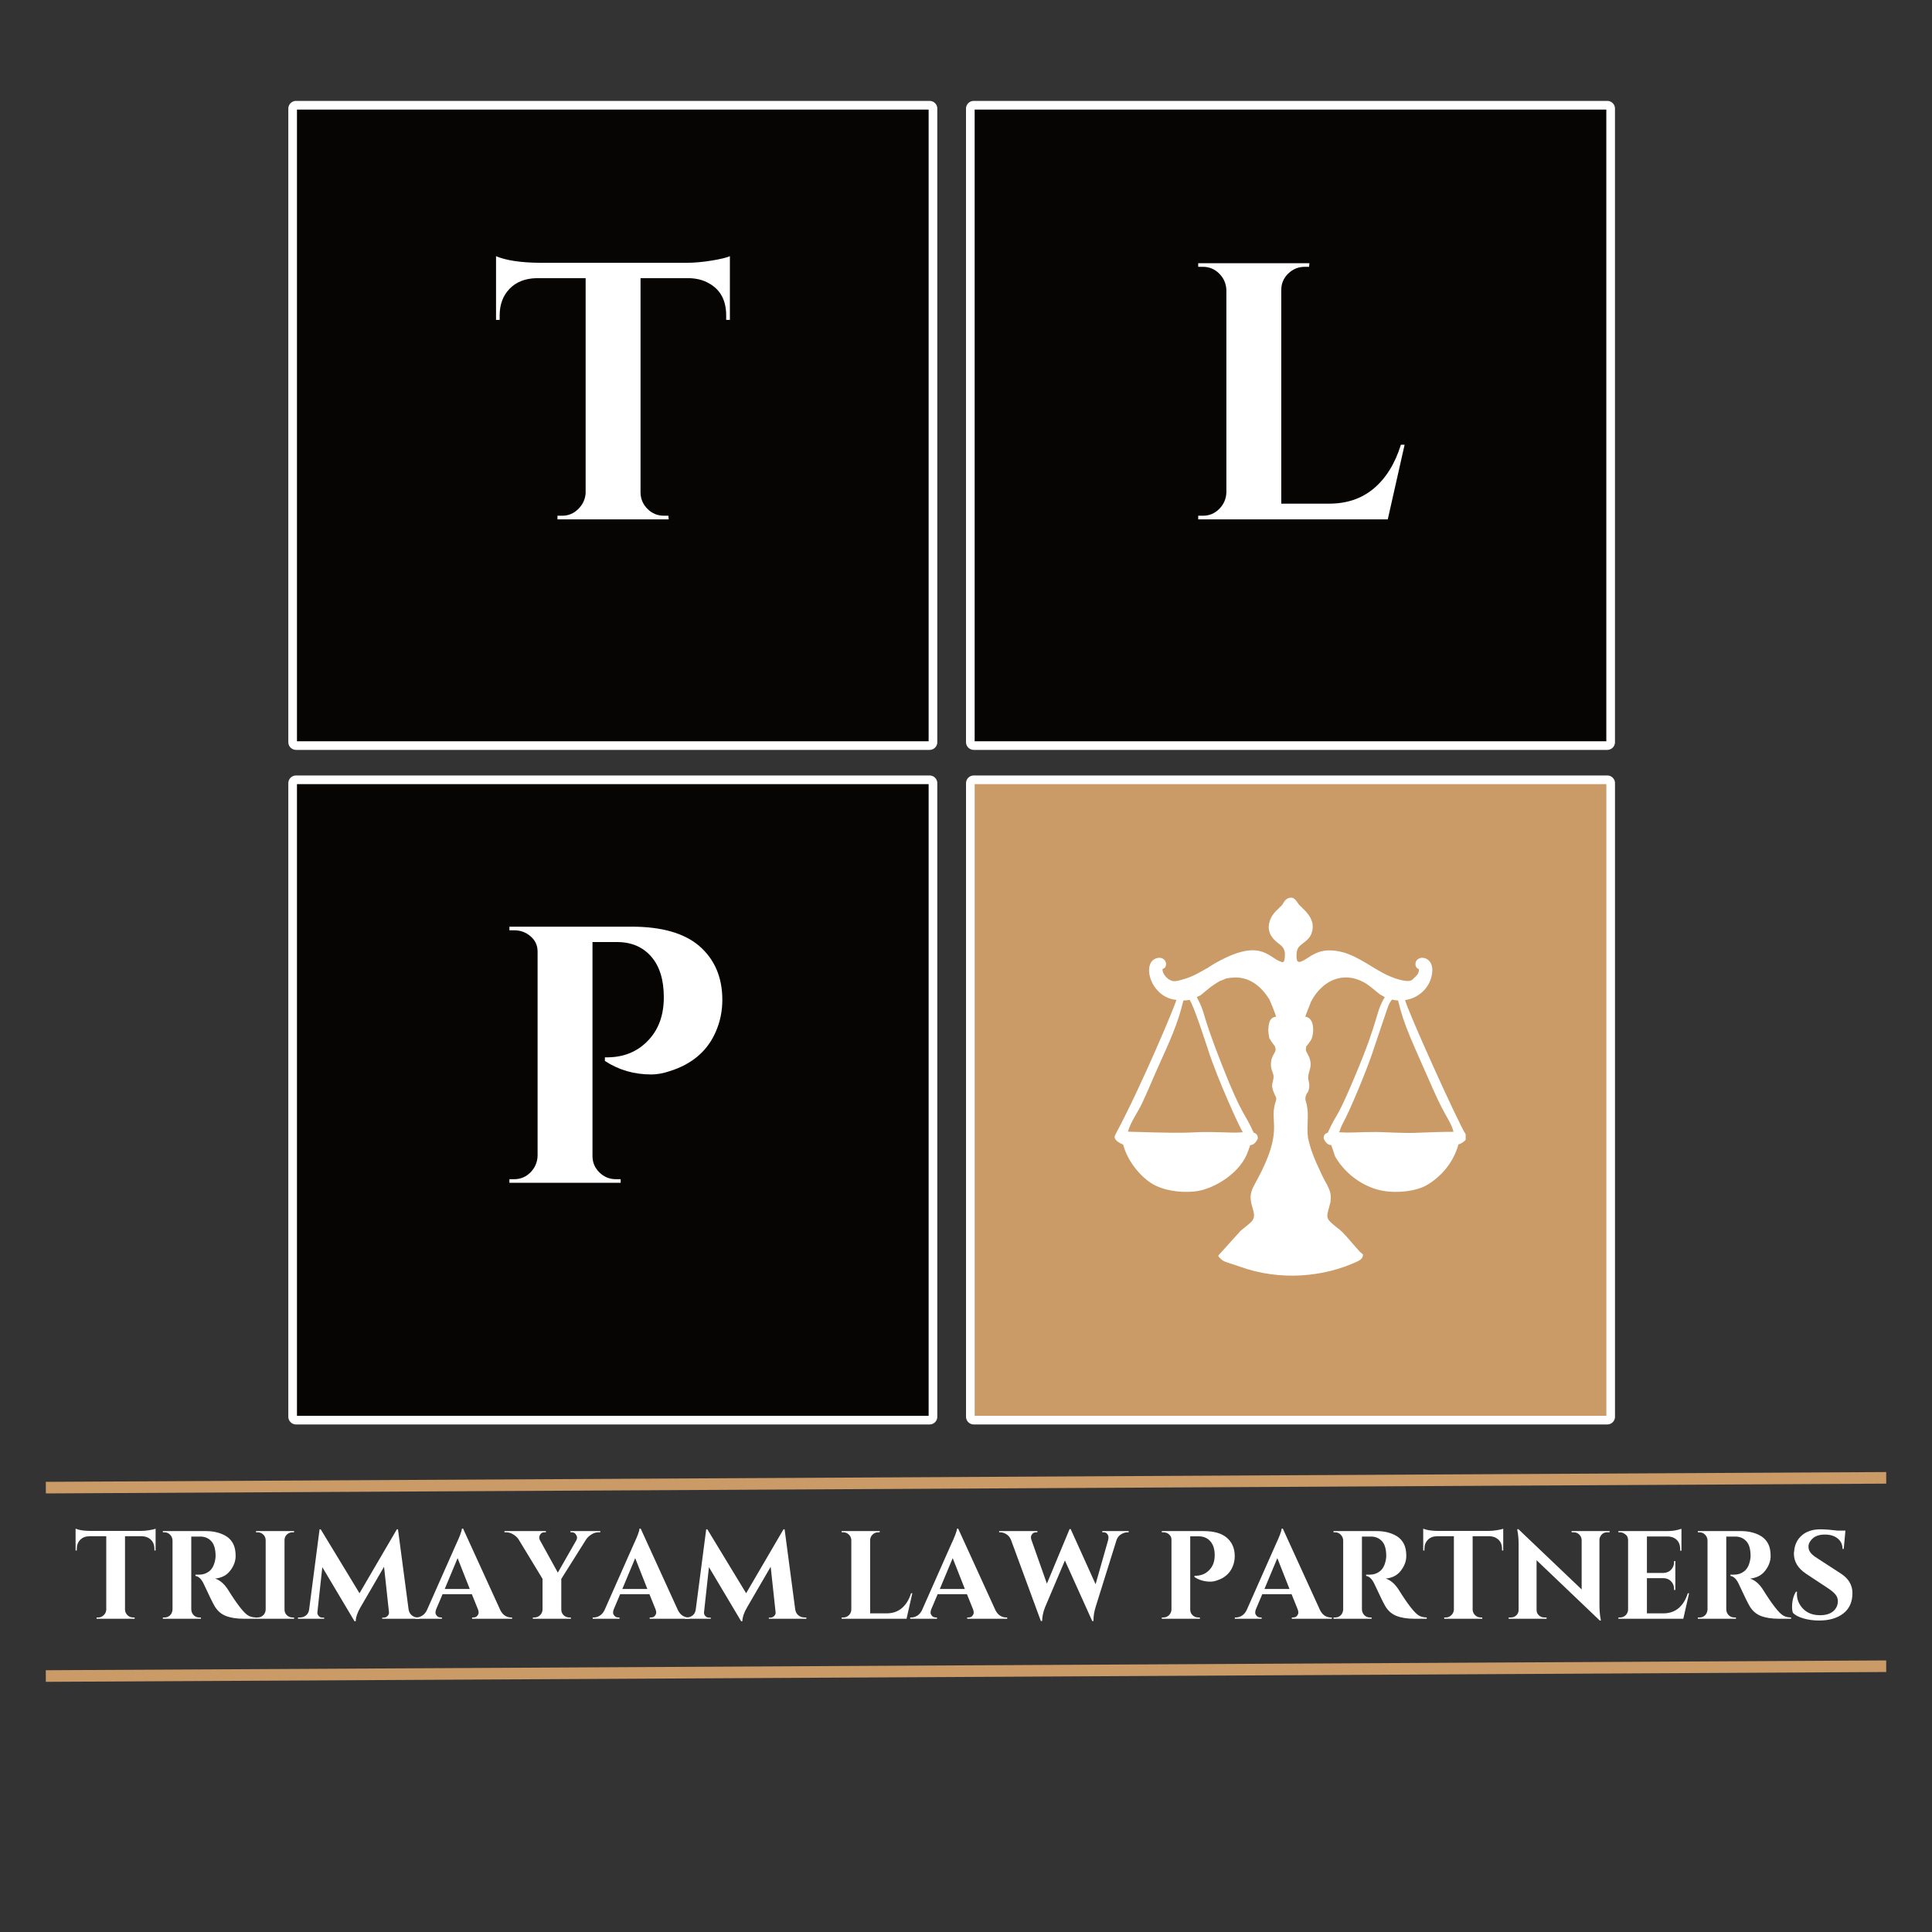 <svg xmlns="http://www.w3.org/2000/svg" xmlns:xlink="http://www.w3.org/1999/xlink" width="500" zoomAndPan="magnify" viewBox="0 0 375 375" height="500" preserveAspectRatio="xMidYMid meet" version="1.0"><rect x="0" y="0" width="375" height="375" fill="#333333" stroke="none"/><defs><g/><clipPath id="100ebf584f"><path d="M 188 151 L 313 151 L 313 276 L 188 276 Z M 188 151 " clip-rule="nonzero"/></clipPath><clipPath id="29de1cd815"><path d="M 189.004 276.488 L 311.977 276.488 C 312.805 276.488 313.477 275.816 313.477 274.988 L 313.477 152.016 C 313.477 151.188 312.805 150.516 311.977 150.516 L 189.004 150.516 C 188.176 150.516 187.504 151.188 187.504 152.016 L 187.504 274.988 C 187.504 275.816 188.176 276.488 189.004 276.488 Z M 189.004 276.488 " clip-rule="nonzero"/></clipPath><clipPath id="52ccc4a361"><path d="M 187.504 150.488 L 313.504 150.488 L 313.504 276.488 L 187.504 276.488 Z M 187.504 150.488 " clip-rule="nonzero"/></clipPath><clipPath id="dfb36d1a18"><path d="M 189.004 276.488 L 311.977 276.488 C 312.805 276.488 313.477 275.816 313.477 274.988 L 313.477 152.016 C 313.477 151.188 312.805 150.516 311.977 150.516 L 189.004 150.516 C 188.176 150.516 187.504 151.188 187.504 152.016 L 187.504 274.988 C 187.504 275.816 188.176 276.488 189.004 276.488 Z M 189.004 276.488 " clip-rule="nonzero"/></clipPath><clipPath id="e88d682fd4"><path d="M 216.234 174.02 L 284.484 174.02 L 284.484 248 L 216.234 248 Z M 216.234 174.02 " clip-rule="nonzero"/></clipPath><clipPath id="521bbd3ab2"><path d="M 56 20 L 181.961 20 L 181.961 145 L 56 145 Z M 56 20 " clip-rule="nonzero"/></clipPath><clipPath id="6b2462b403"><path d="M 57.461 145.555 L 180.434 145.555 C 181.262 145.555 181.934 144.883 181.934 144.055 L 181.934 21.082 C 181.934 20.254 181.262 19.582 180.434 19.582 L 57.461 19.582 C 56.633 19.582 55.961 20.254 55.961 21.082 L 55.961 144.055 C 55.961 144.883 56.633 145.555 57.461 145.555 Z M 57.461 145.555 " clip-rule="nonzero"/></clipPath><clipPath id="72706fcdc2"><path d="M 55.961 19.555 L 181.961 19.555 L 181.961 145.555 L 55.961 145.555 Z M 55.961 19.555 " clip-rule="nonzero"/></clipPath><clipPath id="bdd35e49aa"><path d="M 57.461 145.555 L 180.434 145.555 C 181.262 145.555 181.934 144.883 181.934 144.055 L 181.934 21.082 C 181.934 20.254 181.262 19.582 180.434 19.582 L 57.461 19.582 C 56.633 19.582 55.961 20.254 55.961 21.082 L 55.961 144.055 C 55.961 144.883 56.633 145.555 57.461 145.555 Z M 57.461 145.555 " clip-rule="nonzero"/></clipPath><clipPath id="f3840069dd"><path d="M 188 20 L 313 20 L 313 145 L 188 145 Z M 188 20 " clip-rule="nonzero"/></clipPath><clipPath id="a6ef20ded3"><path d="M 189 145.555 L 311.973 145.555 C 312.801 145.555 313.473 144.883 313.473 144.055 L 313.473 21.082 C 313.473 20.254 312.801 19.582 311.973 19.582 L 189 19.582 C 188.172 19.582 187.5 20.254 187.5 21.082 L 187.5 144.055 C 187.5 144.883 188.172 145.555 189 145.555 Z M 189 145.555 " clip-rule="nonzero"/></clipPath><clipPath id="7e65448575"><path d="M 187.5 19.555 L 313.5 19.555 L 313.5 145.555 L 187.5 145.555 Z M 187.5 19.555 " clip-rule="nonzero"/></clipPath><clipPath id="b68f1b87eb"><path d="M 189 145.555 L 311.973 145.555 C 312.801 145.555 313.473 144.883 313.473 144.055 L 313.473 21.082 C 313.473 20.254 312.801 19.582 311.973 19.582 L 189 19.582 C 188.172 19.582 187.5 20.254 187.5 21.082 L 187.5 144.055 C 187.5 144.883 188.172 145.555 189 145.555 Z M 189 145.555 " clip-rule="nonzero"/></clipPath><clipPath id="bf75c126a1"><path d="M 56 151 L 181.961 151 L 181.961 276 L 56 276 Z M 56 151 " clip-rule="nonzero"/></clipPath><clipPath id="ea78ae7426"><path d="M 57.461 276.488 L 180.434 276.488 C 181.262 276.488 181.934 275.816 181.934 274.988 L 181.934 152.016 C 181.934 151.188 181.262 150.516 180.434 150.516 L 57.461 150.516 C 56.633 150.516 55.961 151.188 55.961 152.016 L 55.961 274.988 C 55.961 275.816 56.633 276.488 57.461 276.488 Z M 57.461 276.488 " clip-rule="nonzero"/></clipPath><clipPath id="159e579986"><path d="M 55.961 150.488 L 181.961 150.488 L 181.961 276.488 L 55.961 276.488 Z M 55.961 150.488 " clip-rule="nonzero"/></clipPath><clipPath id="dde5d666ca"><path d="M 57.461 276.488 L 180.434 276.488 C 181.262 276.488 181.934 275.816 181.934 274.988 L 181.934 152.016 C 181.934 151.188 181.262 150.516 180.434 150.516 L 57.461 150.516 C 56.633 150.516 55.961 151.188 55.961 152.016 L 55.961 274.988 C 55.961 275.816 56.633 276.488 57.461 276.488 Z M 57.461 276.488 " clip-rule="nonzero"/></clipPath></defs><g clip-path="url(#100ebf584f)"><g clip-path="url(#29de1cd815)"><path fill="#ca9a67" d="M 188.344 275.648 L 188.344 151.363 L 312.629 151.363 L 312.629 275.648 Z M 188.344 275.648 " fill-opacity="1" fill-rule="nonzero"/></g></g><g clip-path="url(#52ccc4a361)"><g clip-path="url(#dfb36d1a18)"><path fill="#ffffff" d="M 313.469 151.363 L 313.469 275.648 C 313.469 276.117 313.098 276.488 312.629 276.488 L 188.344 276.488 C 187.871 276.488 187.504 276.117 187.504 275.648 L 187.504 151.363 C 187.504 150.891 187.871 150.523 188.344 150.523 L 312.629 150.523 C 313.098 150.523 313.469 150.891 313.469 151.363 Z M 311.789 274.809 L 311.789 152.203 L 189.184 152.203 L 189.184 274.809 Z M 311.789 274.809 " fill-opacity="1" fill-rule="nonzero"/></g></g><g clip-path="url(#e88d682fd4)"><path fill="#ffffff" d="M 284.508 220.191 C 283.035 218.031 272.887 195.453 272.738 194.117 C 275.953 193.633 278.004 190.984 278.016 188.242 C 278.027 186.055 275.93 185.367 275.035 186.336 C 274.438 186.984 274.812 188.047 275.418 188.09 C 275.422 189.102 274.91 189.391 274.145 190.141 C 273.402 190.867 270.824 189.949 269.871 189.547 C 268.363 188.91 266.988 188.039 265.18 186.941 C 263.051 185.68 262.102 185.305 261.055 184.945 L 261.055 184.941 C 257.148 183.816 255.445 184.969 254.285 185.621 L 254.309 185.633 L 254.273 185.641 C 253.387 186.195 252.988 186.539 252.199 186.727 C 252.199 186.727 251.875 186.594 251.875 186.594 C 251.641 186.496 251.535 184.918 251.852 184.223 C 252.438 182.945 254.379 182.746 254.746 180.484 C 255.043 178.691 254.039 177.406 252.73 176.191 C 252.73 176.191 252.746 176.184 252.746 176.184 C 252.727 176.191 252.293 175.754 252.25 175.711 C 252.027 175.496 251.871 175.219 251.695 174.965 C 251.051 174.02 250.383 174.254 250.488 174.246 C 249.32 174.352 249.141 175.434 248.703 175.824 L 248.25 176.246 L 248.27 176.25 C 247.68 176.801 246.699 177.648 246.371 179.094 C 245.98 180.734 246.656 181.922 247.945 182.953 C 248.832 183.66 249.613 184.047 249.355 186.035 C 249.246 186.887 249.008 186.82 248.508 186.633 C 246.031 185.684 244.457 181.898 235.359 187.25 L 235.367 187.254 C 235.027 187.461 235.012 187.457 234.617 187.719 L 234.609 187.754 C 233.066 188.59 231.523 189.617 229.469 190.141 C 228.867 190.297 228.219 190.543 227.594 190.406 C 226.496 190.16 225.562 188.883 225.648 188.098 C 225.645 188.109 226 187.926 226.031 187.895 C 226.762 187.188 226.129 185.621 224.633 185.953 C 221.41 186.672 223.266 193.645 228.332 194.074 C 228.25 194.781 221.559 210.777 216.625 219.965 C 216.473 220.371 216.258 220.516 216.387 220.91 C 216.566 221.445 217.391 221.93 217.914 222.121 C 217.992 222.125 217.992 222.125 217.992 222.125 C 218.805 225.281 221.195 228.148 223.309 229.559 C 226.238 231.512 230.586 231.508 232.477 231.18 C 236 230.578 240.887 227.52 242.254 223.43 C 242.438 222.875 242.445 222.871 242.672 222.258 C 243.582 222.266 244 221.227 244.129 221.047 C 244.176 220.438 243.949 220.027 243.332 219.84 C 241.555 215.871 241.172 216.789 237.316 207.059 C 232.918 195.926 234.191 197.121 232.305 193.539 C 232.457 193.453 232.609 193.367 232.762 193.281 C 232.746 193.297 232.738 193.34 232.738 193.359 C 233.449 192.973 234.664 191.609 236.586 190.531 L 236.582 190.496 C 237.598 190.102 237.734 190.059 238.004 189.914 C 239.332 189.723 243.168 188.797 246.434 194.062 L 246.43 194.109 C 246.707 194.664 247.562 196.824 247.695 197.336 C 246.293 197.492 246.238 198.828 246.156 200.168 L 246.195 200.152 C 246.199 200.543 246.254 200.906 246.34 201.281 L 246.297 201.289 C 246.398 201.488 246.367 201.406 246.426 201.652 L 246.473 201.637 C 246.723 202.129 247.074 202.617 247.449 203.055 L 247.562 203.438 C 247.797 204.234 246.82 204.742 246.695 206.188 C 246.562 207.68 247.258 208.285 247.199 209.074 C 247.121 210.133 246.68 210.438 247.105 211.672 L 247.098 211.688 C 247.219 211.93 247.301 212.188 247.402 212.434 C 247.52 212.734 247.719 212.898 247.723 213.258 C 247.723 213.539 247.602 213.809 247.523 214.07 C 246.352 217.973 249.242 219.305 243.953 229.105 L 243.945 229.094 C 242.906 231.074 242.297 231.816 243.137 234.531 C 243.895 236.984 243.035 236.965 240.609 239.066 L 240.637 239.086 C 240.48 239.234 236.605 243.555 236.484 243.688 C 236.332 243.855 237.164 244.547 237.281 244.621 C 238.016 245.094 238.449 245.066 240.691 245.871 C 248.559 248.691 257.039 247.875 263.535 244.816 C 264.145 244.52 264.582 244.137 264.543 243.473 C 264.543 243.469 264.02 243.043 263.965 242.988 C 263.945 242.965 262.188 240.988 262.188 240.965 C 260.383 238.875 260.609 239.227 259.805 238.492 L 259.793 238.504 C 256.984 236.273 257.434 236.559 258.285 233.18 L 258.242 233.199 C 258.473 231.703 258.07 231.008 257.508 229.773 L 257.484 229.793 C 257.145 229.148 257.023 229 256.656 228.207 L 256.648 228.207 C 254.844 224.395 254.391 223.074 253.895 220.91 C 253.895 220.91 253.836 220.387 253.812 220.117 L 253.805 220.117 C 253.754 219.203 253.77 218.777 253.816 217.988 L 253.805 217.984 C 253.863 216.52 253.891 215.738 253.664 214.551 L 253.668 214.547 C 253.652 214.492 253.664 214.547 253.605 214.238 L 253.586 214.246 C 253.457 213.77 253.312 213.363 253.398 212.969 C 253.461 212.688 253.621 212.156 253.867 211.984 C 254.188 211.238 254.211 210.523 254 209.746 C 253.539 208.035 255.242 207.137 253.797 204.562 C 253.375 203.816 253.441 203.812 253.551 203.055 C 253.652 202.977 253.719 202.93 253.789 202.809 L 253.793 202.824 L 254.426 201.934 C 254.965 201.176 255.426 197.688 253.402 197.332 L 253.355 197.383 L 253.344 197.371 C 253.531 196.777 254.34 194.746 254.418 194.555 L 254.406 194.535 C 256.062 191.352 258.512 189.898 260.73 189.746 C 261.289 189.707 261.332 189.688 262.48 189.824 L 262.48 189.789 L 262.5 189.832 C 263.746 190.133 264.137 190.344 265.258 190.965 L 265.254 190.992 C 265.898 191.414 265.762 191.32 268.031 193.16 L 267.988 193.066 C 268.238 193.242 268.504 193.395 268.781 193.531 C 266.855 196.793 267.824 197.438 263.047 208.773 C 259.242 217.852 259.617 215.664 257.727 219.84 C 257.109 220.035 256.887 220.434 256.934 221.012 C 257.043 221.199 257.449 222.254 258.391 222.258 C 259.359 224.875 258.82 224.062 259.727 225.387 C 261.516 228.012 264.293 229.977 267.094 230.82 C 270.531 231.859 274.887 231.234 276.945 230.027 C 279.781 228.363 282.137 225.594 283.082 222.121 C 283.496 222.062 284.629 221.406 284.699 220.785 C 284.719 220.641 284.699 220.422 284.508 220.191 Z M 234.422 203.562 C 236.266 209.395 240.711 219.055 241.227 219.766 C 240.156 219.84 240.117 219.875 237.57 219.789 C 229.156 219.512 235.102 220.191 218.93 219.656 C 219.527 217.625 220.789 216.02 221.703 214.082 C 222.848 211.672 223.844 209.176 224.941 206.762 C 226.93 202.332 228.625 198.762 229.695 194.191 C 230.066 194.184 230.422 194.168 230.887 194.062 C 231.641 194.98 234.051 202.43 234.422 203.562 Z M 238.375 188.176 C 238.418 188.125 238.449 188.07 238.473 188.016 C 238.473 188.062 238.438 188.129 238.375 188.176 Z M 245.02 190.809 C 245.012 190.797 245.008 190.785 245.004 190.773 C 245.012 190.77 245.027 190.766 245.039 190.77 C 245.039 190.781 245.031 190.793 245.02 190.809 Z M 248.973 192.363 C 248.965 192.348 248.961 192.336 248.957 192.324 C 248.973 192.32 248.977 192.32 248.984 192.324 C 248.98 192.336 248.98 192.352 248.973 192.363 Z M 256.895 190.051 C 256.895 190.039 256.895 190.027 256.895 190.02 C 256.914 190.023 256.93 190.035 256.945 190.043 Z M 275.652 219.848 C 272.328 220.031 268.988 219.703 266.844 219.723 C 263.848 219.699 262.332 219.945 259.84 219.762 C 259.949 219.66 259.875 219.723 260.008 219.609 C 260.219 219.07 260.164 218.922 260.812 217.719 C 261.785 216 264.977 208.492 266.246 204.762 C 269.738 194.496 269.383 195.055 270.188 194.023 C 270.574 194.113 270.965 194.168 271.363 194.188 C 272.551 199.227 274.125 202.199 278.195 211.512 C 280.691 217.148 281.453 217.32 282.137 219.68 C 282.137 219.68 279.711 219.672 275.652 219.848 Z M 275.652 219.848 " fill-opacity="1" fill-rule="nonzero"/></g><g clip-path="url(#521bbd3ab2)"><g clip-path="url(#6b2462b403)"><path fill="#070404" d="M 56.801 144.715 L 56.801 20.43 L 181.086 20.43 L 181.086 144.715 Z M 56.801 144.715 " fill-opacity="1" fill-rule="nonzero"/></g></g><g clip-path="url(#72706fcdc2)"><g clip-path="url(#bdd35e49aa)"><path fill="#ffffff" d="M 181.926 20.43 L 181.926 144.715 C 181.926 145.188 181.559 145.555 181.086 145.555 L 56.801 145.555 C 56.332 145.555 55.961 145.188 55.961 144.715 L 55.961 20.43 C 55.961 19.961 56.332 19.59 56.801 19.59 L 181.086 19.59 C 181.559 19.59 181.926 19.961 181.926 20.43 Z M 180.246 143.875 L 180.246 21.27 L 57.641 21.27 L 57.641 143.875 Z M 180.246 143.875 " fill-opacity="1" fill-rule="nonzero"/></g></g><g fill="#ffffff" fill-opacity="1"><g transform="translate(95.28, 100.805)"><g><path d="M 29.047 -46.812 L 29.047 -5.109 C 29.098 -3.879 29.562 -2.836 30.438 -1.984 C 31.312 -1.129 32.363 -0.703 33.594 -0.703 L 34.453 -0.703 L 34.516 0 L 12.922 0 L 12.922 -0.703 L 13.844 -0.703 C 15.031 -0.703 16.062 -1.129 16.938 -1.984 C 17.812 -2.836 18.297 -3.859 18.391 -5.047 L 18.391 -46.812 L 8.812 -46.812 C 6.633 -46.758 4.906 -46.07 3.625 -44.75 C 2.344 -43.426 1.703 -41.695 1.703 -39.562 L 1.703 -38.719 L 1 -38.719 L 1 -51.078 C 2.938 -50.266 5.727 -49.836 9.375 -49.797 L 38 -49.797 C 39.469 -49.797 41.066 -49.938 42.797 -50.219 C 44.523 -50.5 45.723 -50.785 46.391 -51.078 L 46.391 -38.719 L 45.672 -38.719 L 45.672 -39.562 C 45.672 -42.5 44.555 -44.582 42.328 -45.812 C 41.285 -46.426 40.031 -46.758 38.562 -46.812 Z M 29.047 -46.812 "/></g></g></g><g clip-path="url(#f3840069dd)"><g clip-path="url(#a6ef20ded3)"><path fill="#070404" d="M 188.34 144.715 L 188.34 20.43 L 312.625 20.43 L 312.625 144.715 Z M 188.34 144.715 " fill-opacity="1" fill-rule="nonzero"/></g></g><g clip-path="url(#7e65448575)"><g clip-path="url(#b68f1b87eb)"><path fill="#ffffff" d="M 313.465 20.43 L 313.465 144.715 C 313.465 145.188 313.094 145.555 312.625 145.555 L 188.34 145.555 C 187.871 145.555 187.5 145.188 187.5 144.715 L 187.5 20.43 C 187.5 19.961 187.871 19.59 188.34 19.59 L 312.625 19.59 C 313.094 19.59 313.465 19.961 313.465 20.43 Z M 311.785 143.875 L 311.785 21.27 L 189.18 21.27 L 189.18 143.875 Z M 311.785 143.875 " fill-opacity="1" fill-rule="nonzero"/></g></g><g fill="#ffffff" fill-opacity="1"><g transform="translate(229.586, 100.805)"><g><path d="M 3.906 -0.703 C 5.133 -0.703 6.188 -1.141 7.062 -2.016 C 7.938 -2.898 8.398 -3.957 8.453 -5.188 L 8.453 -44.531 C 8.398 -45.77 7.938 -46.828 7.062 -47.703 C 6.188 -48.578 5.133 -49.016 3.906 -49.016 L 2.984 -49.016 L 2.984 -49.719 L 24.578 -49.719 L 24.5 -49.016 L 23.656 -49.016 C 22.426 -49.016 21.359 -48.578 20.453 -47.703 C 19.555 -46.828 19.109 -45.77 19.109 -44.531 L 19.109 -3.047 L 28.406 -3.047 C 31.863 -3.047 34.766 -4.039 37.109 -6.031 C 39.453 -8.02 41.191 -10.836 42.328 -14.484 L 43.047 -14.484 L 39.781 0 L 2.984 0 L 2.984 -0.703 Z M 3.906 -0.703 "/></g></g></g><g clip-path="url(#bf75c126a1)"><g clip-path="url(#ea78ae7426)"><path fill="#070404" d="M 56.801 275.648 L 56.801 151.363 L 181.086 151.363 L 181.086 275.648 Z M 56.801 275.648 " fill-opacity="1" fill-rule="nonzero"/></g></g><g clip-path="url(#159e579986)"><g clip-path="url(#dde5d666ca)"><path fill="#ffffff" d="M 181.926 151.363 L 181.926 275.648 C 181.926 276.117 181.559 276.488 181.086 276.488 L 56.801 276.488 C 56.332 276.488 55.961 276.117 55.961 275.648 L 55.961 151.363 C 55.961 150.891 56.332 150.523 56.801 150.523 L 181.086 150.523 C 181.559 150.523 181.926 150.891 181.926 151.363 Z M 180.246 274.809 L 180.246 152.203 L 57.641 152.203 L 57.641 274.809 Z M 180.246 274.809 " fill-opacity="1" fill-rule="nonzero"/></g></g><g fill="#ffffff" fill-opacity="1"><g transform="translate(95.674, 229.584)"><g><path d="M 44.531 -35.516 C 44.531 -33.336 44.109 -31.281 43.266 -29.344 C 41.648 -25.594 38.664 -23.035 34.312 -21.672 C 33.031 -21.242 31.844 -21.031 30.75 -21.031 C 27.395 -21.031 24.391 -21.906 21.734 -23.656 L 21.734 -24.359 C 25.285 -24.266 28.148 -25.426 30.328 -27.844 C 32.223 -29.926 33.172 -32.648 33.172 -36.016 C 33.172 -39.422 32.352 -42.055 30.719 -43.922 C 29.082 -45.797 26.867 -46.734 24.078 -46.734 L 19.328 -46.734 L 19.328 -5.188 C 19.328 -3.957 19.773 -2.898 20.672 -2.016 C 21.566 -1.141 22.629 -0.703 23.859 -0.703 L 24.797 -0.703 L 24.797 0 L 3.203 0 L 3.203 -0.703 L 4.125 -0.703 C 5.352 -0.703 6.406 -1.141 7.281 -2.016 C 8.156 -2.898 8.617 -3.957 8.672 -5.188 L 8.672 -44.891 C 8.672 -46.078 8.219 -47.062 7.312 -47.844 C 6.414 -48.625 5.352 -49.016 4.125 -49.016 L 3.203 -49.016 L 3.203 -49.719 L 26.922 -49.719 C 32.703 -49.719 37.055 -48.488 39.984 -46.031 C 43.016 -43.426 44.531 -39.922 44.531 -35.516 Z M 44.531 -35.516 "/></g></g></g><g fill="#ffffff" fill-opacity="1"><g transform="translate(14.327, 314.199)"><g><path d="M 9.938 -16.016 L 9.938 -1.75 C 9.957 -1.332 10.117 -0.977 10.422 -0.688 C 10.723 -0.395 11.082 -0.25 11.5 -0.25 L 11.797 -0.25 L 11.812 0 L 4.422 0 L 4.422 -0.25 L 4.734 -0.25 C 5.141 -0.25 5.492 -0.395 5.797 -0.688 C 6.098 -0.977 6.266 -1.32 6.297 -1.719 L 6.297 -16.016 L 3.016 -16.016 C 2.266 -16.004 1.672 -15.77 1.234 -15.312 C 0.797 -14.863 0.578 -14.273 0.578 -13.547 L 0.578 -13.25 L 0.344 -13.25 L 0.344 -17.484 C 1.008 -17.203 1.961 -17.055 3.203 -17.047 L 13 -17.047 C 13.508 -17.047 14.055 -17.094 14.641 -17.188 C 15.234 -17.281 15.645 -17.379 15.875 -17.484 L 15.875 -13.25 L 15.641 -13.25 L 15.641 -13.547 C 15.641 -14.547 15.254 -15.258 14.484 -15.688 C 14.129 -15.895 13.703 -16.004 13.203 -16.016 Z M 9.938 -16.016 "/></g></g></g><g fill="#ffffff" fill-opacity="1"><g transform="translate(30.518, 314.199)"><g><path d="M 7.734 -15.953 L 6.688 -15.953 C 6.656 -15.953 6.629 -15.953 6.609 -15.953 L 6.609 -1.781 C 6.629 -1.352 6.785 -0.988 7.078 -0.688 C 7.379 -0.395 7.742 -0.25 8.172 -0.25 L 8.484 -0.25 L 8.484 0 L 1.094 0 L 1.094 -0.25 L 1.406 -0.25 C 1.988 -0.25 2.438 -0.5 2.75 -1 C 2.875 -1.227 2.945 -1.477 2.969 -1.75 L 2.969 -15.25 C 2.945 -15.664 2.785 -16.023 2.484 -16.328 C 2.191 -16.629 1.832 -16.781 1.406 -16.781 L 1.094 -16.781 L 1.094 -17.016 L 9.438 -17.016 C 11.008 -17.016 12.336 -16.676 13.422 -16 C 13.973 -15.656 14.41 -15.176 14.734 -14.562 C 15.055 -13.957 15.219 -13.164 15.219 -12.188 C 15.219 -11.207 14.875 -10.266 14.188 -9.359 C 13.508 -8.453 12.523 -7.93 11.234 -7.797 C 12.172 -7.492 13 -6.785 13.719 -5.672 C 15.469 -2.859 16.766 -1.188 17.609 -0.656 C 18.023 -0.395 18.551 -0.258 19.188 -0.25 L 19.188 0 L 16.797 0 C 15.391 0 14.219 -0.188 13.281 -0.562 C 12.352 -0.938 11.625 -1.594 11.094 -2.531 C 10.781 -3.062 10.102 -4.445 9.062 -6.688 C 8.613 -7.676 8.066 -8.219 7.422 -8.312 L 7.422 -8.562 L 8.172 -8.562 C 8.898 -8.562 9.539 -8.781 10.094 -9.219 C 10.656 -9.656 11.035 -10.367 11.234 -11.359 C 11.297 -11.691 11.328 -11.957 11.328 -12.156 C 11.328 -13.488 11.055 -14.445 10.516 -15.031 C 9.984 -15.625 9.297 -15.93 8.453 -15.953 C 8.297 -15.953 8.055 -15.953 7.734 -15.953 Z M 7.734 -15.953 "/></g></g></g><g fill="#ffffff" fill-opacity="1"><g transform="translate(48.677, 314.199)"><g><path d="M 1.344 -0.25 C 1.758 -0.25 2.117 -0.395 2.422 -0.688 C 2.723 -0.988 2.879 -1.352 2.891 -1.781 L 2.891 -15.266 C 2.879 -15.691 2.723 -16.051 2.422 -16.344 C 2.117 -16.633 1.758 -16.781 1.344 -16.781 L 1.016 -16.781 L 1.016 -17.016 L 8.406 -17.016 L 8.391 -16.781 L 8.094 -16.781 C 7.676 -16.781 7.312 -16.633 7 -16.344 C 6.695 -16.051 6.547 -15.691 6.547 -15.266 L 6.547 -1.781 C 6.547 -1.352 6.695 -0.988 7 -0.688 C 7.312 -0.395 7.676 -0.25 8.094 -0.25 L 8.391 -0.25 L 8.406 0 L 1.016 0 L 1.016 -0.25 Z M 1.344 -0.25 "/></g></g></g><g fill="#ffffff" fill-opacity="1"><g transform="translate(58.061, 314.199)"><g><path d="M 23.031 -0.25 L 23.406 -0.25 L 23.406 0 L 16.125 0 L 16.125 -0.219 L 16.484 -0.219 C 16.754 -0.238 16.988 -0.352 17.188 -0.562 C 17.383 -0.77 17.469 -1.004 17.438 -1.266 L 16.484 -10.094 L 11.906 -2.219 C 11.312 -1.207 11.004 -0.305 10.984 0.484 L 10.75 0.484 L 4.5 -10.016 L 3.547 -1.266 C 3.516 -1.004 3.594 -0.766 3.781 -0.547 C 3.977 -0.328 4.219 -0.219 4.5 -0.219 L 4.859 -0.219 L 4.859 0 L -0.219 0 L -0.219 -0.25 L 0.172 -0.25 C 0.617 -0.25 1.008 -0.383 1.344 -0.656 C 1.676 -0.926 1.875 -1.301 1.938 -1.781 L 3.969 -17.359 L 4.188 -17.359 L 11.719 -4.953 L 18.969 -17.359 L 19.188 -17.359 L 21.25 -1.781 C 21.332 -1.301 21.539 -0.926 21.875 -0.656 C 22.207 -0.383 22.594 -0.25 23.031 -0.25 Z M 23.031 -0.25 "/></g></g></g><g fill="#ffffff" fill-opacity="1"><g transform="translate(81.228, 314.199)"><g><path d="M 17.953 -0.25 L 18.172 -0.25 L 18.172 0 L 10.406 0 L 10.406 -0.25 L 10.625 -0.25 C 10.988 -0.25 11.254 -0.359 11.422 -0.578 C 11.586 -0.797 11.672 -1 11.672 -1.188 C 11.672 -1.383 11.633 -1.582 11.562 -1.781 L 10.359 -4.766 L 4.672 -4.766 L 3.406 -1.781 C 3.332 -1.562 3.297 -1.359 3.297 -1.172 C 3.297 -0.992 3.383 -0.797 3.562 -0.578 C 3.738 -0.359 4.004 -0.25 4.359 -0.25 L 4.547 -0.25 L 4.547 0 L -0.656 0 L -0.656 -0.25 L -0.438 -0.25 C -0.062 -0.25 0.312 -0.359 0.688 -0.578 C 1.062 -0.805 1.367 -1.148 1.609 -1.609 L 7.234 -14.312 C 7.992 -15.926 8.395 -16.988 8.438 -17.5 L 8.656 -17.5 L 15.891 -1.656 C 16.129 -1.188 16.43 -0.832 16.797 -0.594 C 17.172 -0.363 17.555 -0.25 17.953 -0.25 Z M 5.094 -5.781 L 9.953 -5.781 L 7.594 -11.766 Z M 5.094 -5.781 "/></g></g></g><g fill="#ffffff" fill-opacity="1"><g transform="translate(98.634, 314.199)"><g><path d="M 17.875 -16.781 L 17.531 -16.781 C 17.051 -16.781 16.594 -16.641 16.156 -16.359 C 15.719 -16.086 15.367 -15.754 15.109 -15.359 L 10.312 -7.734 L 10.312 -1.781 C 10.312 -1.352 10.461 -0.988 10.766 -0.688 C 11.078 -0.395 11.445 -0.25 11.875 -0.25 L 12.156 -0.25 L 12.188 0 L 4.797 0 L 4.797 -0.25 L 5.109 -0.25 C 5.535 -0.25 5.895 -0.395 6.188 -0.688 C 6.488 -0.977 6.648 -1.332 6.672 -1.75 L 6.672 -7.75 L 2.031 -15.391 C 1.781 -15.773 1.43 -16.102 0.984 -16.375 C 0.547 -16.645 0.094 -16.781 -0.375 -16.781 L -0.719 -16.781 L -0.719 -17.016 L 7.328 -17.016 L 7.328 -16.781 L 7.016 -16.781 C 6.648 -16.781 6.375 -16.617 6.188 -16.297 C 6.082 -16.109 6.031 -15.93 6.031 -15.766 C 6.031 -15.598 6.07 -15.43 6.156 -15.266 L 9.641 -8.953 L 13.25 -15.266 C 13.332 -15.43 13.375 -15.598 13.375 -15.766 C 13.375 -15.93 13.316 -16.098 13.203 -16.266 C 13.016 -16.609 12.738 -16.781 12.375 -16.781 L 12.094 -16.781 L 12.094 -17.016 L 17.875 -17.016 Z M 17.875 -16.781 "/></g></g></g><g fill="#ffffff" fill-opacity="1"><g transform="translate(115.699, 314.199)"><g><path d="M 17.953 -0.25 L 18.172 -0.25 L 18.172 0 L 10.406 0 L 10.406 -0.25 L 10.625 -0.25 C 10.988 -0.25 11.254 -0.359 11.422 -0.578 C 11.586 -0.797 11.672 -1 11.672 -1.188 C 11.672 -1.383 11.633 -1.582 11.562 -1.781 L 10.359 -4.766 L 4.672 -4.766 L 3.406 -1.781 C 3.332 -1.562 3.297 -1.359 3.297 -1.172 C 3.297 -0.992 3.383 -0.797 3.562 -0.578 C 3.738 -0.359 4.004 -0.25 4.359 -0.25 L 4.547 -0.25 L 4.547 0 L -0.656 0 L -0.656 -0.25 L -0.438 -0.25 C -0.062 -0.25 0.312 -0.359 0.688 -0.578 C 1.062 -0.805 1.367 -1.148 1.609 -1.609 L 7.234 -14.312 C 7.992 -15.926 8.395 -16.988 8.438 -17.5 L 8.656 -17.5 L 15.891 -1.656 C 16.129 -1.188 16.43 -0.832 16.797 -0.594 C 17.172 -0.363 17.555 -0.25 17.953 -0.25 Z M 5.094 -5.781 L 9.953 -5.781 L 7.594 -11.766 Z M 5.094 -5.781 "/></g></g></g><g fill="#ffffff" fill-opacity="1"><g transform="translate(133.105, 314.199)"><g/></g></g><g fill="#ffffff" fill-opacity="1"><g transform="translate(133.105, 314.199)"><g><path d="M 23.031 -0.25 L 23.406 -0.25 L 23.406 0 L 16.125 0 L 16.125 -0.219 L 16.484 -0.219 C 16.754 -0.238 16.988 -0.352 17.188 -0.562 C 17.383 -0.77 17.469 -1.004 17.438 -1.266 L 16.484 -10.094 L 11.906 -2.219 C 11.312 -1.207 11.004 -0.305 10.984 0.484 L 10.75 0.484 L 4.5 -10.016 L 3.547 -1.266 C 3.516 -1.004 3.594 -0.766 3.781 -0.547 C 3.977 -0.328 4.219 -0.219 4.5 -0.219 L 4.859 -0.219 L 4.859 0 L -0.219 0 L -0.219 -0.25 L 0.172 -0.25 C 0.617 -0.25 1.008 -0.383 1.344 -0.656 C 1.676 -0.926 1.875 -1.301 1.938 -1.781 L 3.969 -17.359 L 4.188 -17.359 L 11.719 -4.953 L 18.969 -17.359 L 19.188 -17.359 L 21.25 -1.781 C 21.332 -1.301 21.539 -0.926 21.875 -0.656 C 22.207 -0.383 22.594 -0.25 23.031 -0.25 Z M 23.031 -0.25 "/></g></g></g><g fill="#ffffff" fill-opacity="1"><g transform="translate(156.272, 314.199)"><g/></g></g><g fill="#ffffff" fill-opacity="1"><g transform="translate(162.35, 314.199)"><g><path d="M 1.344 -0.25 C 1.758 -0.25 2.117 -0.395 2.422 -0.688 C 2.723 -0.988 2.879 -1.352 2.891 -1.781 L 2.891 -15.25 C 2.879 -15.664 2.723 -16.023 2.422 -16.328 C 2.117 -16.629 1.758 -16.781 1.344 -16.781 L 1.016 -16.781 L 1.016 -17.016 L 8.406 -17.016 L 8.391 -16.781 L 8.094 -16.781 C 7.676 -16.781 7.312 -16.629 7 -16.328 C 6.695 -16.023 6.547 -15.664 6.547 -15.25 L 6.547 -1.047 L 9.719 -1.047 C 10.906 -1.047 11.898 -1.383 12.703 -2.062 C 13.504 -2.75 14.098 -3.711 14.484 -4.953 L 14.734 -4.953 L 13.609 0 L 1.016 0 L 1.016 -0.25 Z M 1.344 -0.25 "/></g></g></g><g fill="#ffffff" fill-opacity="1"><g transform="translate(177.325, 314.199)"><g><path d="M 17.953 -0.25 L 18.172 -0.25 L 18.172 0 L 10.406 0 L 10.406 -0.25 L 10.625 -0.25 C 10.988 -0.25 11.254 -0.359 11.422 -0.578 C 11.586 -0.797 11.672 -1 11.672 -1.188 C 11.672 -1.383 11.633 -1.582 11.562 -1.781 L 10.359 -4.766 L 4.672 -4.766 L 3.406 -1.781 C 3.332 -1.562 3.297 -1.359 3.297 -1.172 C 3.297 -0.992 3.383 -0.797 3.562 -0.578 C 3.738 -0.359 4.004 -0.25 4.359 -0.25 L 4.547 -0.25 L 4.547 0 L -0.656 0 L -0.656 -0.25 L -0.438 -0.25 C -0.062 -0.25 0.312 -0.359 0.688 -0.578 C 1.062 -0.805 1.367 -1.148 1.609 -1.609 L 7.234 -14.312 C 7.992 -15.926 8.395 -16.988 8.438 -17.5 L 8.656 -17.5 L 15.891 -1.656 C 16.129 -1.188 16.43 -0.832 16.797 -0.594 C 17.172 -0.363 17.555 -0.25 17.953 -0.25 Z M 5.094 -5.781 L 9.953 -5.781 L 7.594 -11.766 Z M 5.094 -5.781 "/></g></g></g><g fill="#ffffff" fill-opacity="1"><g transform="translate(194.731, 314.199)"><g><path d="M 24.344 -16.781 L 24.125 -16.781 C 23.719 -16.781 23.305 -16.656 22.891 -16.406 C 22.484 -16.164 22.191 -15.816 22.016 -15.359 L 17.922 -2.266 C 17.648 -1.367 17.516 -0.539 17.516 0.219 C 17.516 0.301 17.516 0.375 17.516 0.438 L 17.266 0.438 L 11.969 -11.312 L 8.125 -2.266 C 7.75 -1.316 7.555 -0.414 7.547 0.438 L 7.297 0.438 L 1.484 -15.359 C 1.273 -15.836 0.973 -16.191 0.578 -16.422 C 0.191 -16.66 -0.195 -16.781 -0.594 -16.781 L -0.797 -16.781 L -0.797 -17.016 L 6.625 -17.016 L 6.625 -16.781 L 6.406 -16.781 C 6.062 -16.781 5.801 -16.672 5.625 -16.453 C 5.457 -16.234 5.375 -16.023 5.375 -15.828 C 5.375 -15.629 5.41 -15.441 5.484 -15.266 L 8.469 -6.812 L 12.875 -17.406 L 13.094 -17.391 L 17.922 -6.703 L 20.359 -15.266 C 20.398 -15.441 20.422 -15.629 20.422 -15.828 C 20.422 -16.023 20.344 -16.234 20.188 -16.453 C 20.039 -16.672 19.789 -16.781 19.438 -16.781 L 19.219 -16.781 L 19.219 -17.016 L 24.344 -17.016 Z M 24.344 -16.781 "/></g></g></g><g fill="#ffffff" fill-opacity="1"><g transform="translate(218.336, 314.199)"><g/></g></g><g fill="#ffffff" fill-opacity="1"><g transform="translate(224.413, 314.199)"><g><path d="M 15.25 -12.156 C 15.25 -11.406 15.102 -10.703 14.812 -10.047 C 14.258 -8.766 13.238 -7.891 11.75 -7.422 C 11.312 -7.273 10.906 -7.203 10.531 -7.203 C 9.375 -7.203 8.344 -7.5 7.438 -8.094 L 7.438 -8.344 C 8.656 -8.312 9.633 -8.707 10.375 -9.531 C 11.031 -10.238 11.359 -11.172 11.359 -12.328 C 11.359 -13.492 11.078 -14.395 10.516 -15.031 C 9.953 -15.676 9.191 -16 8.234 -16 L 6.609 -16 L 6.609 -1.781 C 6.609 -1.352 6.758 -0.988 7.062 -0.688 C 7.375 -0.395 7.742 -0.25 8.172 -0.25 L 8.484 -0.25 L 8.484 0 L 1.094 0 L 1.094 -0.25 L 1.406 -0.25 C 1.832 -0.25 2.191 -0.395 2.484 -0.688 C 2.785 -0.988 2.945 -1.352 2.969 -1.781 L 2.969 -15.359 C 2.969 -15.766 2.812 -16.102 2.5 -16.375 C 2.195 -16.645 1.832 -16.781 1.406 -16.781 L 1.094 -16.781 L 1.094 -17.016 L 9.219 -17.016 C 11.195 -17.016 12.688 -16.594 13.688 -15.75 C 14.727 -14.863 15.25 -13.664 15.25 -12.156 Z M 15.25 -12.156 "/></g></g></g><g fill="#ffffff" fill-opacity="1"><g transform="translate(240.336, 314.199)"><g><path d="M 17.953 -0.25 L 18.172 -0.25 L 18.172 0 L 10.406 0 L 10.406 -0.25 L 10.625 -0.25 C 10.988 -0.25 11.254 -0.359 11.422 -0.578 C 11.586 -0.797 11.672 -1 11.672 -1.188 C 11.672 -1.383 11.633 -1.582 11.562 -1.781 L 10.359 -4.766 L 4.672 -4.766 L 3.406 -1.781 C 3.332 -1.562 3.297 -1.359 3.297 -1.172 C 3.297 -0.992 3.383 -0.797 3.562 -0.578 C 3.738 -0.359 4.004 -0.25 4.359 -0.25 L 4.547 -0.25 L 4.547 0 L -0.656 0 L -0.656 -0.25 L -0.438 -0.25 C -0.062 -0.25 0.312 -0.359 0.688 -0.578 C 1.062 -0.805 1.367 -1.148 1.609 -1.609 L 7.234 -14.312 C 7.992 -15.926 8.395 -16.988 8.438 -17.5 L 8.656 -17.5 L 15.891 -1.656 C 16.129 -1.188 16.43 -0.832 16.797 -0.594 C 17.172 -0.363 17.555 -0.25 17.953 -0.25 Z M 5.094 -5.781 L 9.953 -5.781 L 7.594 -11.766 Z M 5.094 -5.781 "/></g></g></g><g fill="#ffffff" fill-opacity="1"><g transform="translate(257.742, 314.199)"><g><path d="M 7.734 -15.953 L 6.688 -15.953 C 6.656 -15.953 6.629 -15.953 6.609 -15.953 L 6.609 -1.781 C 6.629 -1.352 6.785 -0.988 7.078 -0.688 C 7.379 -0.395 7.742 -0.25 8.172 -0.25 L 8.484 -0.25 L 8.484 0 L 1.094 0 L 1.094 -0.25 L 1.406 -0.25 C 1.988 -0.25 2.438 -0.5 2.75 -1 C 2.875 -1.227 2.945 -1.477 2.969 -1.75 L 2.969 -15.25 C 2.945 -15.664 2.785 -16.023 2.484 -16.328 C 2.191 -16.629 1.832 -16.781 1.406 -16.781 L 1.094 -16.781 L 1.094 -17.016 L 9.438 -17.016 C 11.008 -17.016 12.336 -16.676 13.422 -16 C 13.973 -15.656 14.41 -15.176 14.734 -14.562 C 15.055 -13.957 15.219 -13.164 15.219 -12.188 C 15.219 -11.207 14.875 -10.266 14.188 -9.359 C 13.508 -8.453 12.523 -7.93 11.234 -7.797 C 12.172 -7.492 13 -6.785 13.719 -5.672 C 15.469 -2.859 16.766 -1.188 17.609 -0.656 C 18.023 -0.395 18.551 -0.258 19.188 -0.25 L 19.188 0 L 16.797 0 C 15.391 0 14.219 -0.188 13.281 -0.562 C 12.352 -0.938 11.625 -1.594 11.094 -2.531 C 10.781 -3.062 10.102 -4.445 9.062 -6.688 C 8.613 -7.676 8.066 -8.219 7.422 -8.312 L 7.422 -8.562 L 8.172 -8.562 C 8.898 -8.562 9.539 -8.781 10.094 -9.219 C 10.656 -9.656 11.035 -10.367 11.234 -11.359 C 11.297 -11.691 11.328 -11.957 11.328 -12.156 C 11.328 -13.488 11.055 -14.445 10.516 -15.031 C 9.984 -15.625 9.297 -15.93 8.453 -15.953 C 8.297 -15.953 8.055 -15.953 7.734 -15.953 Z M 7.734 -15.953 "/></g></g></g><g fill="#ffffff" fill-opacity="1"><g transform="translate(275.901, 314.199)"><g><path d="M 9.938 -16.016 L 9.938 -1.75 C 9.957 -1.332 10.117 -0.977 10.422 -0.688 C 10.723 -0.395 11.082 -0.25 11.5 -0.25 L 11.797 -0.25 L 11.812 0 L 4.422 0 L 4.422 -0.25 L 4.734 -0.25 C 5.141 -0.25 5.492 -0.395 5.797 -0.688 C 6.098 -0.977 6.266 -1.32 6.297 -1.719 L 6.297 -16.016 L 3.016 -16.016 C 2.266 -16.004 1.672 -15.77 1.234 -15.312 C 0.797 -14.863 0.578 -14.273 0.578 -13.547 L 0.578 -13.25 L 0.344 -13.25 L 0.344 -17.484 C 1.008 -17.203 1.961 -17.055 3.203 -17.047 L 13 -17.047 C 13.508 -17.047 14.055 -17.094 14.641 -17.188 C 15.234 -17.281 15.645 -17.379 15.875 -17.484 L 15.875 -13.25 L 15.641 -13.25 L 15.641 -13.547 C 15.641 -14.547 15.254 -15.258 14.484 -15.688 C 14.129 -15.895 13.703 -16.004 13.203 -16.016 Z M 9.938 -16.016 "/></g></g></g><g fill="#ffffff" fill-opacity="1"><g transform="translate(292.092, 314.199)"><g><path d="M 19.859 -16.781 C 19.297 -16.781 18.867 -16.535 18.578 -16.047 C 18.441 -15.836 18.367 -15.594 18.359 -15.312 L 18.359 -2.766 C 18.359 -1.68 18.43 -0.77 18.578 -0.031 L 18.641 0.344 L 18.422 0.344 L 6.156 -11.359 L 6.156 -1.703 C 6.156 -1.297 6.301 -0.953 6.594 -0.672 C 6.883 -0.391 7.234 -0.25 7.641 -0.25 L 8.094 -0.25 L 8.094 0 L 0.734 0 L 0.734 -0.25 L 1.172 -0.25 C 1.586 -0.25 1.941 -0.391 2.234 -0.672 C 2.523 -0.953 2.672 -1.301 2.672 -1.719 L 2.672 -14.344 C 2.672 -15.414 2.598 -16.305 2.453 -17.016 L 2.406 -17.391 L 2.625 -17.391 L 14.906 -5.688 L 14.906 -15.297 C 14.883 -15.711 14.727 -16.062 14.438 -16.344 C 14.145 -16.633 13.797 -16.781 13.391 -16.781 L 12.953 -16.781 L 12.953 -17.016 L 20.328 -17.016 L 20.328 -16.781 Z M 19.859 -16.781 "/></g></g></g><g fill="#ffffff" fill-opacity="1"><g transform="translate(313.12, 314.199)"><g><path d="M 1.344 -0.25 C 1.758 -0.25 2.117 -0.395 2.422 -0.688 C 2.723 -0.988 2.879 -1.352 2.891 -1.781 L 2.891 -15.312 C 2.859 -15.738 2.738 -16.047 2.531 -16.234 C 2.133 -16.598 1.738 -16.781 1.344 -16.781 L 1.016 -16.781 L 1.016 -17.016 L 10.328 -17.016 C 11.129 -17.016 11.785 -17.078 12.297 -17.203 C 12.816 -17.328 13.133 -17.41 13.25 -17.453 L 13.25 -13.203 L 13 -13.219 L 13 -13.5 C 13 -14.5 12.629 -15.211 11.891 -15.641 C 11.535 -15.848 11.113 -15.957 10.625 -15.969 L 6.547 -15.969 L 6.547 -8.891 L 9.75 -8.891 C 10.352 -8.91 10.848 -9.117 11.234 -9.516 C 11.617 -9.91 11.812 -10.398 11.812 -10.984 L 11.812 -11.203 L 12.062 -11.203 L 12.062 -5.594 L 11.812 -5.594 L 11.812 -5.781 C 11.812 -6.383 11.617 -6.879 11.234 -7.266 C 10.859 -7.66 10.379 -7.863 9.797 -7.875 L 6.547 -7.875 L 6.547 -1.047 L 9.719 -1.047 C 10.906 -1.047 11.898 -1.383 12.703 -2.062 C 13.504 -2.75 14.098 -3.711 14.484 -4.953 L 14.734 -4.953 L 13.609 0 L 1.016 0 L 1.016 -0.25 Z M 1.344 -0.25 "/></g></g></g><g fill="#ffffff" fill-opacity="1"><g transform="translate(328.459, 314.199)"><g><path d="M 7.734 -15.953 L 6.688 -15.953 C 6.656 -15.953 6.629 -15.953 6.609 -15.953 L 6.609 -1.781 C 6.629 -1.352 6.785 -0.988 7.078 -0.688 C 7.379 -0.395 7.742 -0.25 8.172 -0.25 L 8.484 -0.25 L 8.484 0 L 1.094 0 L 1.094 -0.25 L 1.406 -0.25 C 1.988 -0.25 2.438 -0.5 2.75 -1 C 2.875 -1.227 2.945 -1.477 2.969 -1.75 L 2.969 -15.25 C 2.945 -15.664 2.785 -16.023 2.484 -16.328 C 2.191 -16.629 1.832 -16.781 1.406 -16.781 L 1.094 -16.781 L 1.094 -17.016 L 9.438 -17.016 C 11.008 -17.016 12.336 -16.676 13.422 -16 C 13.973 -15.656 14.41 -15.176 14.734 -14.562 C 15.055 -13.957 15.219 -13.164 15.219 -12.188 C 15.219 -11.207 14.875 -10.266 14.188 -9.359 C 13.508 -8.453 12.523 -7.93 11.234 -7.797 C 12.172 -7.492 13 -6.785 13.719 -5.672 C 15.469 -2.859 16.766 -1.188 17.609 -0.656 C 18.023 -0.395 18.551 -0.258 19.188 -0.25 L 19.188 0 L 16.797 0 C 15.391 0 14.219 -0.188 13.281 -0.562 C 12.352 -0.938 11.625 -1.594 11.094 -2.531 C 10.781 -3.062 10.102 -4.445 9.062 -6.688 C 8.613 -7.676 8.066 -8.219 7.422 -8.312 L 7.422 -8.562 L 8.172 -8.562 C 8.898 -8.562 9.539 -8.781 10.094 -9.219 C 10.656 -9.656 11.035 -10.367 11.234 -11.359 C 11.297 -11.691 11.328 -11.957 11.328 -12.156 C 11.328 -13.488 11.055 -14.445 10.516 -15.031 C 9.984 -15.625 9.297 -15.93 8.453 -15.953 C 8.297 -15.953 8.055 -15.953 7.734 -15.953 Z M 7.734 -15.953 "/></g></g></g><g fill="#ffffff" fill-opacity="1"><g transform="translate(346.619, 314.199)"><g><path d="M 1.219 -2.266 C 1.219 -3.43 1.469 -4.426 1.969 -5.25 L 2.188 -5.25 C 2.164 -5.125 2.156 -4.992 2.156 -4.859 C 2.156 -3.742 2.555 -2.77 3.359 -1.938 C 4.172 -1.102 5.27 -0.688 6.656 -0.688 C 7.75 -0.688 8.598 -0.941 9.203 -1.453 C 9.805 -1.973 10.109 -2.629 10.109 -3.422 C 10.109 -3.898 9.957 -4.32 9.656 -4.688 C 9.363 -5.062 8.867 -5.477 8.172 -5.938 L 3.938 -8.734 C 2.363 -9.785 1.578 -11.082 1.578 -12.625 C 1.578 -12.781 1.594 -12.941 1.625 -13.109 C 1.727 -14.391 2.227 -15.414 3.125 -16.188 C 4.02 -16.969 5.223 -17.359 6.734 -17.359 C 7.629 -17.359 8.734 -17.273 10.047 -17.109 L 11.578 -17.109 L 11.25 -13.547 L 11.016 -13.547 C 11.016 -14.391 10.703 -15.066 10.078 -15.578 C 9.453 -16.086 8.617 -16.344 7.578 -16.344 C 6.316 -16.344 5.406 -15.953 4.844 -15.172 C 4.551 -14.797 4.406 -14.422 4.406 -14.047 C 4.406 -13.68 4.477 -13.367 4.625 -13.109 C 4.844 -12.68 5.336 -12.227 6.109 -11.75 L 10.75 -8.734 C 12.207 -7.773 12.938 -6.523 12.938 -4.984 C 12.938 -3.266 12.348 -1.945 11.172 -1.031 C 9.992 -0.113 8.43 0.344 6.484 0.344 C 5.391 0.344 4.375 0.207 3.438 -0.062 C 2.508 -0.332 1.828 -0.691 1.391 -1.141 C 1.273 -1.453 1.219 -1.828 1.219 -2.266 Z M 1.219 -2.266 "/></g></g></g><path stroke-linecap="butt" transform="matrix(0.75, -0.004, 0.004, 0.75, 8.89, 287.626)" fill="none" stroke-linejoin="miter" d="M -0.002 1.498 L 476.291 1.503 " stroke="#ca9a67" stroke-width="3" stroke-opacity="1" stroke-miterlimit="4"/><path stroke-linecap="butt" transform="matrix(0.75, -0.004, 0.004, 0.75, 8.884, 324.192)" fill="none" stroke-linejoin="miter" d="M 0.001 1.5 L 476.294 1.499 " stroke="#ca9a67" stroke-width="3" stroke-opacity="1" stroke-miterlimit="4"/></svg>